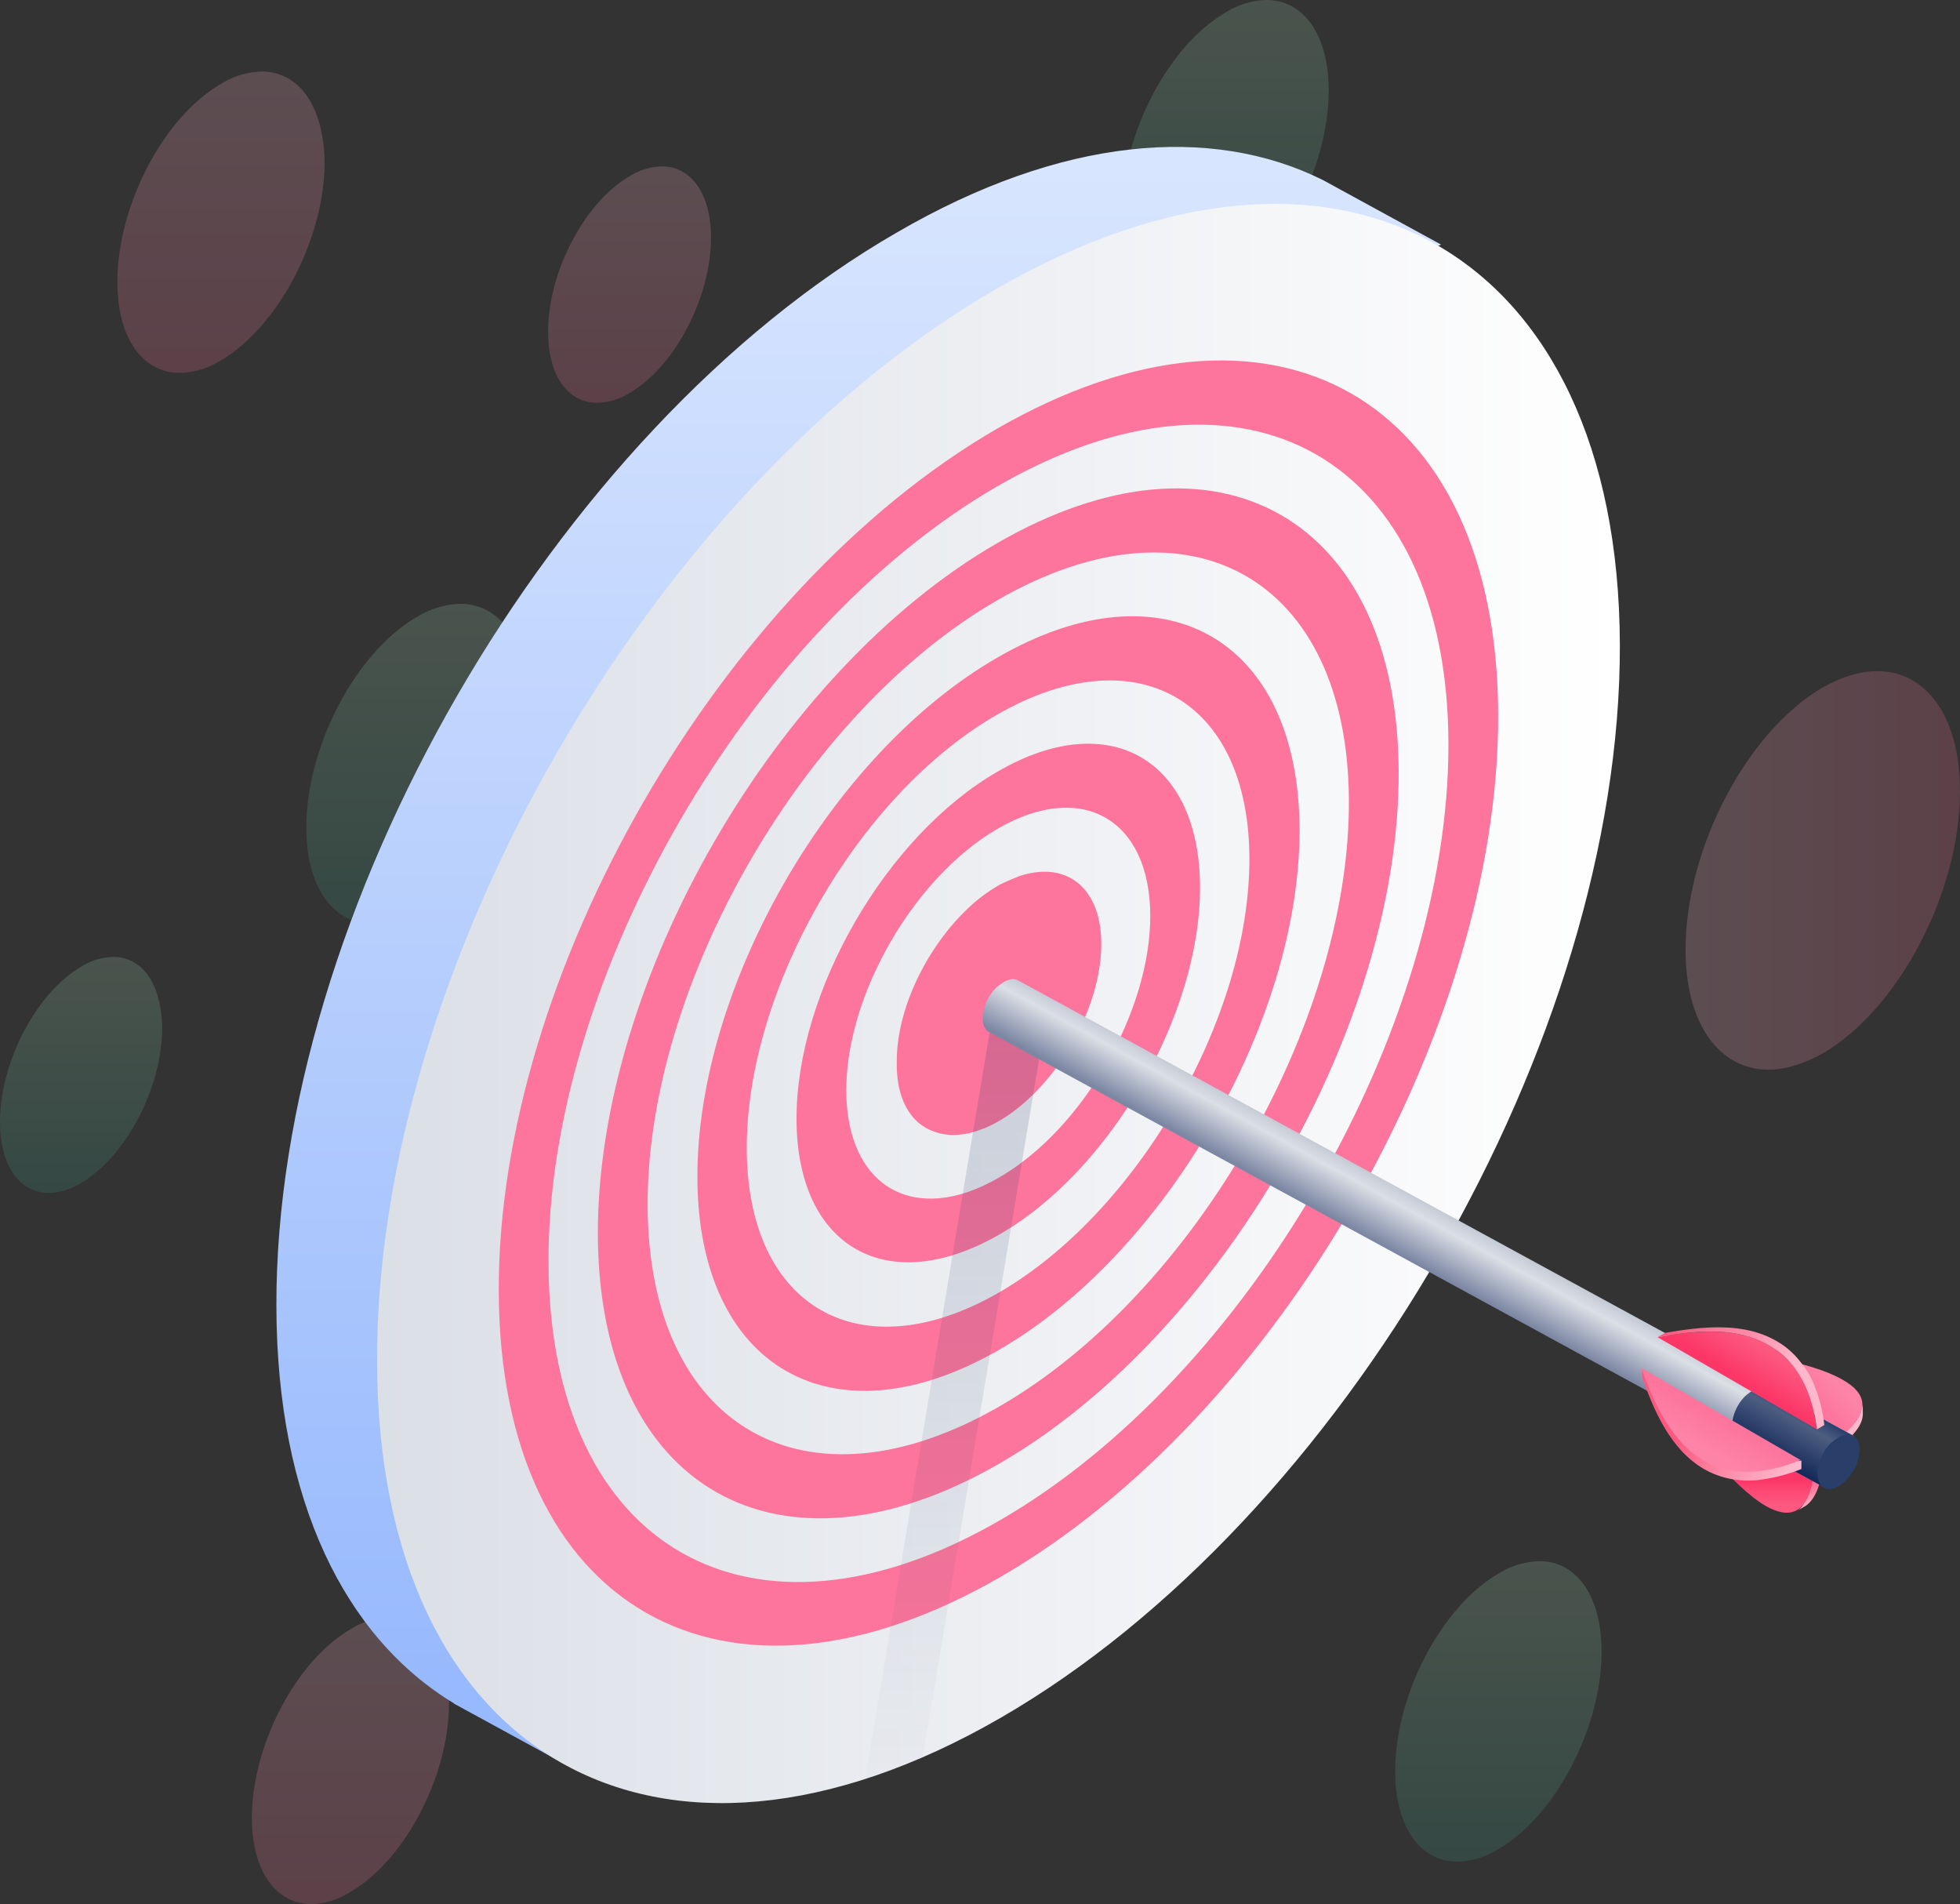 <svg xmlns="http://www.w3.org/2000/svg" xmlns:xlink="http://www.w3.org/1999/xlink" viewBox="0 0 504.2 489.7"><rect x="0" y="0" width="504.2" height="489.7" fill="#333333" stroke="none"/><defs><linearGradient id="a" x1="124.95" y1="366.9" x2="124.95" y2="306.03" gradientTransform="matrix(1, 0, 0, -1, 37, 409.7)" gradientUnits="userSpaceOnUse"><stop offset="0" stop-color="#feb7cb"/><stop offset="1" stop-color="#fd759c"/></linearGradient><linearGradient id="b" x1="396.6" y1="185.85" x2="467.2" y2="185.85" xlink:href="#a"/><linearGradient id="c" x1="206.65" y1="213.2" x2="206.65" y2="94.9" xlink:href="#a"/><linearGradient id="d" x1="348.45" y1="8.2" x2="348.45" y2="-69.01" gradientTransform="matrix(1, 0, 0, -1, 37, 409.7)" gradientUnits="userSpaceOnUse"><stop offset="0" stop-color="#c1fed6"/><stop offset="1" stop-color="#3eb596"/></linearGradient><linearGradient id="e" x1="278.25" y1="409.7" x2="278.25" y2="332.49" xlink:href="#d"/><linearGradient id="f" x1="-16.15" y1="163.6" x2="-16.15" y2="102.99" xlink:href="#d"/><linearGradient id="g" x1="53.15" y1="-6.2" x2="53.15" y2="-79.88" xlink:href="#a"/><linearGradient id="h" x1="19.85" y1="391.3" x2="19.85" y2="313.92" xlink:href="#a"/><linearGradient id="i" x1="70.15" y1="254.4" x2="70.15" y2="172.1" xlink:href="#d"/><linearGradient id="j" x1="193.95" y1="-24.08" x2="193.95" y2="411.5" gradientTransform="matrix(1, 0, 0, -1, 37, 409.7)" gradientUnits="userSpaceOnUse"><stop offset="0" stop-color="#97b9fd"/><stop offset="1" stop-color="#dfeafe"/></linearGradient><linearGradient id="k" x1="60" y1="411.98" x2="379.7" y2="411.98" gradientTransform="translate(37 -153.9)" gradientUnits="userSpaceOnUse"><stop offset="0" stop-color="#dbdfe6"/><stop offset="1" stop-color="#fff"/></linearGradient><linearGradient id="l" x1="208.95" y1="628.43" x2="208.95" y2="273.08" gradientTransform="translate(37 -153.9)" gradientUnits="userSpaceOnUse"><stop offset="0" stop-color="#293e69" stop-opacity="0"/><stop offset="1" stop-color="#132858"/></linearGradient><linearGradient id="m" x1="421.84" y1="505.91" x2="426.79" y2="500.96" gradientTransform="translate(37 -153.9)" gradientUnits="userSpaceOnUse"><stop offset="0" stop-color="#fd759c"/><stop offset="1" stop-color="#fd84a7"/></linearGradient><linearGradient id="n" x1="428.45" y1="542.11" x2="428.45" y2="533.33" gradientTransform="translate(37 -153.9)" gradientUnits="userSpaceOnUse"><stop offset="0" stop-color="#feb7cb"/><stop offset="1" stop-color="#fc5880"/></linearGradient><linearGradient id="o" x1="409.05" y1="540.68" x2="409.05" y2="534.38" gradientTransform="translate(37 -153.9)" gradientUnits="userSpaceOnUse"><stop offset="0" stop-color="#fc5880"/><stop offset="1" stop-color="#fc3768"/></linearGradient><linearGradient id="p" x1="330.55" y1="463.32" x2="323.31" y2="476.52" gradientTransform="translate(37 -153.9)" gradientUnits="userSpaceOnUse"><stop offset="0" stop-color="#c3c9d4"/><stop offset="0.27" stop-color="#dbdfe6"/><stop offset="1" stop-color="#7c87a3"/></linearGradient><linearGradient id="q" x1="426.91" y1="515.88" x2="419.43" y2="529.21" gradientTransform="translate(37 -153.9)" gradientUnits="userSpaceOnUse"><stop offset="0" stop-color="#293e69"/><stop offset="0.25" stop-color="#4d5e81"/><stop offset="1" stop-color="#132858"/></linearGradient><linearGradient id="r" x1="415.93" y1="500.01" x2="410.68" y2="508.41" xlink:href="#o"/><linearGradient id="s" x1="417.61" y1="510.69" x2="396.8" y2="489.88" xlink:href="#n"/><linearGradient id="t" x1="421.27" y1="534.7" x2="396.07" y2="520.3" xlink:href="#n"/><linearGradient id="u" x1="404.95" y1="518.91" x2="400.9" y2="526.26" xlink:href="#m"/></defs><title>wb-feature-optimize</title><g style="opacity:0.2"><path d="M170.3,42.8a16.47,16.47,0,0,0-8.3,2.5c-11.6,6.7-21,24.6-21,40,0,11.5,5.2,18.3,12.6,18.3a16.47,16.47,0,0,0,8.3-2.5c11.6-6.7,21-24.5,21-40,0-11.4-5.2-18.3-12.6-18.3h0Z" style="fill:url(#a)"/><path d="M482.9,172.6c-4.3,0-9,1.4-14,4.2-19.5,11.3-35.3,41.4-35.3,67.4,0,19.3,8.8,30.9,21.3,30.9,4.3,0,9-1.4,14-4.2,19.5-11.3,35.3-41.4,35.3-67.4,0-19.4-8.8-30.9-21.3-30.9h0Z" style="fill:url(#b)"/><g style="opacity:0.8"><path d="M259.8,196.5c-5,0-10.4,1.6-16.2,4.9-22.5,12.9-40.6,47.7-40.6,77.8,0,22.3,10.1,35.6,24.5,35.6,5,0,10.4-1.6,16.2-4.9,22.5-12.9,40.6-47.7,40.6-77.8,0-22.2-10.1-35.6-24.5-35.6h0Z" style="fill:url(#c)"/></g><g style="opacity:0.8"><path d="M396,401.5a20.76,20.76,0,0,0-10.5,3.2c-14.7,8.5-26.6,31.2-26.6,50.8,0,14.6,6.6,23.3,16,23.3a20.76,20.76,0,0,0,10.5-3.2c14.7-8.5,26.6-31.2,26.6-50.8,0-14.6-6.6-23.3-16-23.3h0Z" style="fill:url(#d)"/></g><g style="opacity:0.8"><path d="M325.8,0a20.76,20.76,0,0,0-10.5,3.2c-14.7,8.5-26.6,31.2-26.6,50.8,0,14.6,6.6,23.3,16,23.3a20.76,20.76,0,0,0,10.5-3.2c14.7-8.5,26.6-31.2,26.6-50.8,0-14.6-6.6-23.3-16-23.3h0Z" style="fill:url(#e)"/></g><g style="opacity:0.8"><path d="M29.1,246.1a16.42,16.42,0,0,0-8.2,2.5C9.4,255.3,0,273.1,0,288.5c0,11.5,5.2,18.3,12.6,18.3a16.42,16.42,0,0,0,8.2-2.5c11.5-6.7,20.9-24.5,20.9-39.9-0.1-11.5-5.2-18.3-12.6-18.3h0Z" style="fill:url(#f)"/></g><path d="M100.2,415.9a19.62,19.62,0,0,0-10,3.1c-14,8.1-25.4,29.8-25.4,48.5,0,13.9,6.3,22.2,15.3,22.2a19.62,19.62,0,0,0,10-3.1c14-8.1,25.4-29.8,25.4-48.5,0-13.9-6.3-22.2-15.3-22.2h0Z" style="fill:url(#g)"/><path d="M67.3,18.4a20.76,20.76,0,0,0-10.5,3.2C42,30.2,30.2,52.9,30.2,72.5c0,14.7,6.6,23.4,16.1,23.4a20.76,20.76,0,0,0,10.5-3.2c14.7-8.6,26.7-31.3,26.7-50.9-0.2-14.7-6.7-23.4-16.2-23.4h0Z" style="fill:url(#h)"/><g style="opacity:0.8"><path d="M118.4,155.3a22.78,22.78,0,0,0-11.2,3.4c-15.7,9.1-28.4,33.3-28.4,54.1,0,15.6,7,24.8,17.1,24.8a22.78,22.78,0,0,0,11.2-3.4c15.7-9.1,28.4-33.3,28.4-54.2,0-15.5-7.1-24.7-17.1-24.7h0Z" style="fill:url(#i)"/></g></g><path d="M227.8,334.6" style="fill:none;stroke:#38d687;stroke-miterlimit:10;stroke-width:0.1px"/><path d="M236.2,319.8" style="fill:none;stroke:#38d687;stroke-miterlimit:10;stroke-width:0.1px"/><path d="M236.2,319.8" style="fill:none;stroke:#38d687;stroke-miterlimit:10;stroke-width:0.1px"/><path d="M236.2,319.8" style="fill:none;stroke:#38d687;stroke-miterlimit:10;stroke-width:0.1px"/><path d="M364.8,65.8l5.9-2.9L340.3,46.3h0C311.6,32,273,35.2,230.7,59.8,142.2,110.8,70.8,234.4,71.1,336c0.1,49.9,17.6,85.1,45.7,102.1h-0.1l30.6,16.7,2.5-5.9c23.9,2.5,51.8-4.1,81.6-21.4,88.4-50.9,159.8-174.6,159.4-276.1C390.9,114.1,381.3,85.2,364.8,65.8Z" style="fill:url(#j)"/><path d="M256.3,74.3C168,125.3,96.6,248.8,97,350.4c0.3,101.4,72.1,142.4,160.4,91.4S417,267.2,416.7,165.8,344.6,23.4,256.3,74.3Z" style="fill:url(#k)"/><path d="M239.2,290.6a19.85,19.85,0,0,0,2.6.9,15,15,0,0,0,3.7.4,20.14,20.14,0,0,0,5.7-1c0.6-.2,1.3-0.5,2-0.7a33.66,33.66,0,0,0,3.8-1.9c14.5-8.4,26.3-28.8,26.3-45.5,0-12-6.1-18.8-15-18.6a21.76,21.76,0,0,0-5.4.9,6.94,6.94,0,0,0-1.3.5c-1.1.4-2.2,0.9-3.3,1.4h-0.1c-0.4.3-.9,0.4-1.3,0.7a42,42,0,0,0-9,7h0c-10.1,10.1-17.3,25.4-17.2,38.4C230.5,282.1,233.9,288.2,239.2,290.6Z" style="fill:#fd759c"/><path d="M256.4,110.3c71-40.9,128.7-8.1,129,73.4S328.3,364.6,257.3,405.6s-128.7,8.1-129-73.4S185.4,151.4,256.4,110.3ZM257.2,391C321,354.2,372.8,264.6,372.6,191.2s-52.3-103-116.1-66.1S140.8,251.5,141.1,324.9s52.3,103,116.1,66.1" style="fill:#fd759c"/><path d="M256.5,139.7c56.8-32.8,103.1-6.4,103.3,58.9s-45.9,145-102.7,177.8S154,382.8,153.8,317.5,199.7,172.5,256.5,139.7Zm0.6,222C306.9,333,347.2,263.1,347,206s-40.8-80.3-90.5-51.6S166.4,253,166.6,310.1s40.7,80.3,90.5,51.6" style="fill:#fd759c"/><path d="M256.7,198.4c28.6-16.6,51.9-3.2,52,29.7s-23.1,73.1-51.8,89.5-51.9,3.2-52-29.7S228,214.9,256.7,198.4Zm0.2,104.5c21.6-12.4,39.1-42.8,39-67.5s-17.6-34.8-39.2-22.3-39.1,42.8-39,67.5,17.6,34.8,39.2,22.3" style="fill:#fd759c"/><path d="M256.6,169.1c42.7-24.7,77.6-4.8,77.7,44.3s-34.5,109-77.2,133.7-77.6,4.8-77.7-44.3S213.8,193.7,256.6,169.1ZM257,332.4c35.6-20.6,64.5-70.6,64.4-111.6s-29.2-57.5-64.9-37S192,254.4,192.1,295.4s29.3,57.5,64.9,37" style="fill:#fd759c"/><polygon points="222.6 457.5 255.8 258.2 269.3 260.4 237.4 451.8 230.4 454.7 222.6 457.5" style="opacity:0.3;isolation:isolate;fill:url(#l)"/><path d="M479.1,361.8h0c-1.7,2.8-3.8,4.2-5.2,7.5v2.2a15,15,0,0,1,1.3-1.1c1.9-1.8,4-4.1,4-6.8v-2.2C479.1,361.4,479.1,361.6,479.1,361.8Z" style="fill:#feb7cb"/><path d="M474.1,354.9c6,3.4,7.4,8.1-.3,14.4l-41-23.7C447.5,347.4,465.5,349.9,474.1,354.9Z" style="fill:url(#m)"/><path d="M479.1,361.8h0Z" style="fill:#1545b0"/><polygon points="432.8 345.6 432.8 347.8 473.8 371.4 473.8 369.3 432.8 345.6" style="fill:#103587"/><path d="M468.5,378.8h0l-1.9,1.1c-2,2.8-1.4,6.8-4.2,8.6l1.9-1.1c2.3-1.4,3.4-4.4,4-6.8h0a9,9,0,0,1,.2-1.8h0Z" style="fill:url(#n)"/><path d="M425.6,356.2c8.8,11.8,20.1,26.1,28.6,31.1,6,3.4,10.7,2.3,12.3-7.4Z" style="fill:url(#o)"/><polygon points="427.5 355.1 425.6 356.2 466.6 379.9 468.5 378.8 427.5 355.1" style="fill:#1a55d8"/><path d="M262,252.2h0a3.25,3.25,0,0,0-1.4-.4,4.25,4.25,0,0,0-1.1.2c-0.1,0-.2.1-0.3,0.1-0.3.1-.4,0.2-0.7,0.3h0c-0.1.1-.2,0.1-0.3,0.2a23.07,23.07,0,0,0-1.9,1.4h0a11.9,11.9,0,0,0-3.5,7.9c0,1.7.6,3,1.6,3.5h0l215,117.2,7.5-13.3Z" style="fill:url(#p)"/><path d="M454.7,357.2h0a2.5,2.5,0,0,0-1.4-.4,4.25,4.25,0,0,0-1.1.2c-0.1,0-.2.1-0.3,0.1a4.88,4.88,0,0,0-.7.3h0c-0.1.1-.2,0.1-0.3,0.2A23.07,23.07,0,0,0,449,359h0a11.9,11.9,0,0,0-3.5,7.9c0,1.8.7,3.1,1.8,3.6l22.1,12.1,7.5-13.3Z" style="fill:url(#q)"/><path d="M469.4,382.7a1.69,1.69,0,0,0,.5.2,2,2,0,0,0,.7.1,6,6,0,0,0,1.2-.2,0.76,0.76,0,0,0,.4-0.2c0.3-.1.5-0.3,0.8-0.4a11.85,11.85,0,0,0,5.4-9.4c0-2.4-1.3-3.9-3.1-3.9a4.25,4.25,0,0,0-1.1.2c-0.1,0-.2.1-0.3,0.1-0.3.1-.4,0.2-0.7,0.3h0c-0.1.1-.2,0.1-0.3,0.2a23.07,23.07,0,0,0-1.9,1.4h0a11.9,11.9,0,0,0-3.5,7.9C467.6,380.9,468.3,382.1,469.4,382.7Z" style="fill:#293e69"/><path d="M455.2,346c6,3.4,10.6,10,12.2,21.6l-41-23.7C435.3,342.3,446.6,341,455.2,346Z" style="fill:url(#r)"/><path d="M467,357h0a21.9,21.9,0,0,0-3.9-6.8h0a20.49,20.49,0,0,0-6.1-5.3c-8.6-5-19.4-3.7-28.7-2.1l-1.9,1.1,3.8-.6c8.2-1.3,17.5-1.6,24.9,2.7,0.7,0.4,1.4.9,2.2,1.4a21.07,21.07,0,0,1,4,3.9h0c3.7,4.7,5.4,10.5,6.1,16.3l1.9-1.1A37.71,37.71,0,0,0,467,357Z" style="fill:url(#s)"/><path d="M453.9,380.4h0a22.74,22.74,0,0,1-7.8.1h0a22.1,22.1,0,0,1-7.6-2.6c-8.6-4.9-13-14.9-16.1-23.8v-2.2c0.5,1.2,35.6,25.9,41,23.7v2.2A42,42,0,0,1,453.9,380.4Z" style="fill:url(#t)"/><path d="M438.4,375.7c6,3.4,13.9,4.2,24.8-.2l-41-23.7C425.3,360.4,429.8,370.8,438.4,375.7Z" style="fill:url(#u)"/></svg>
